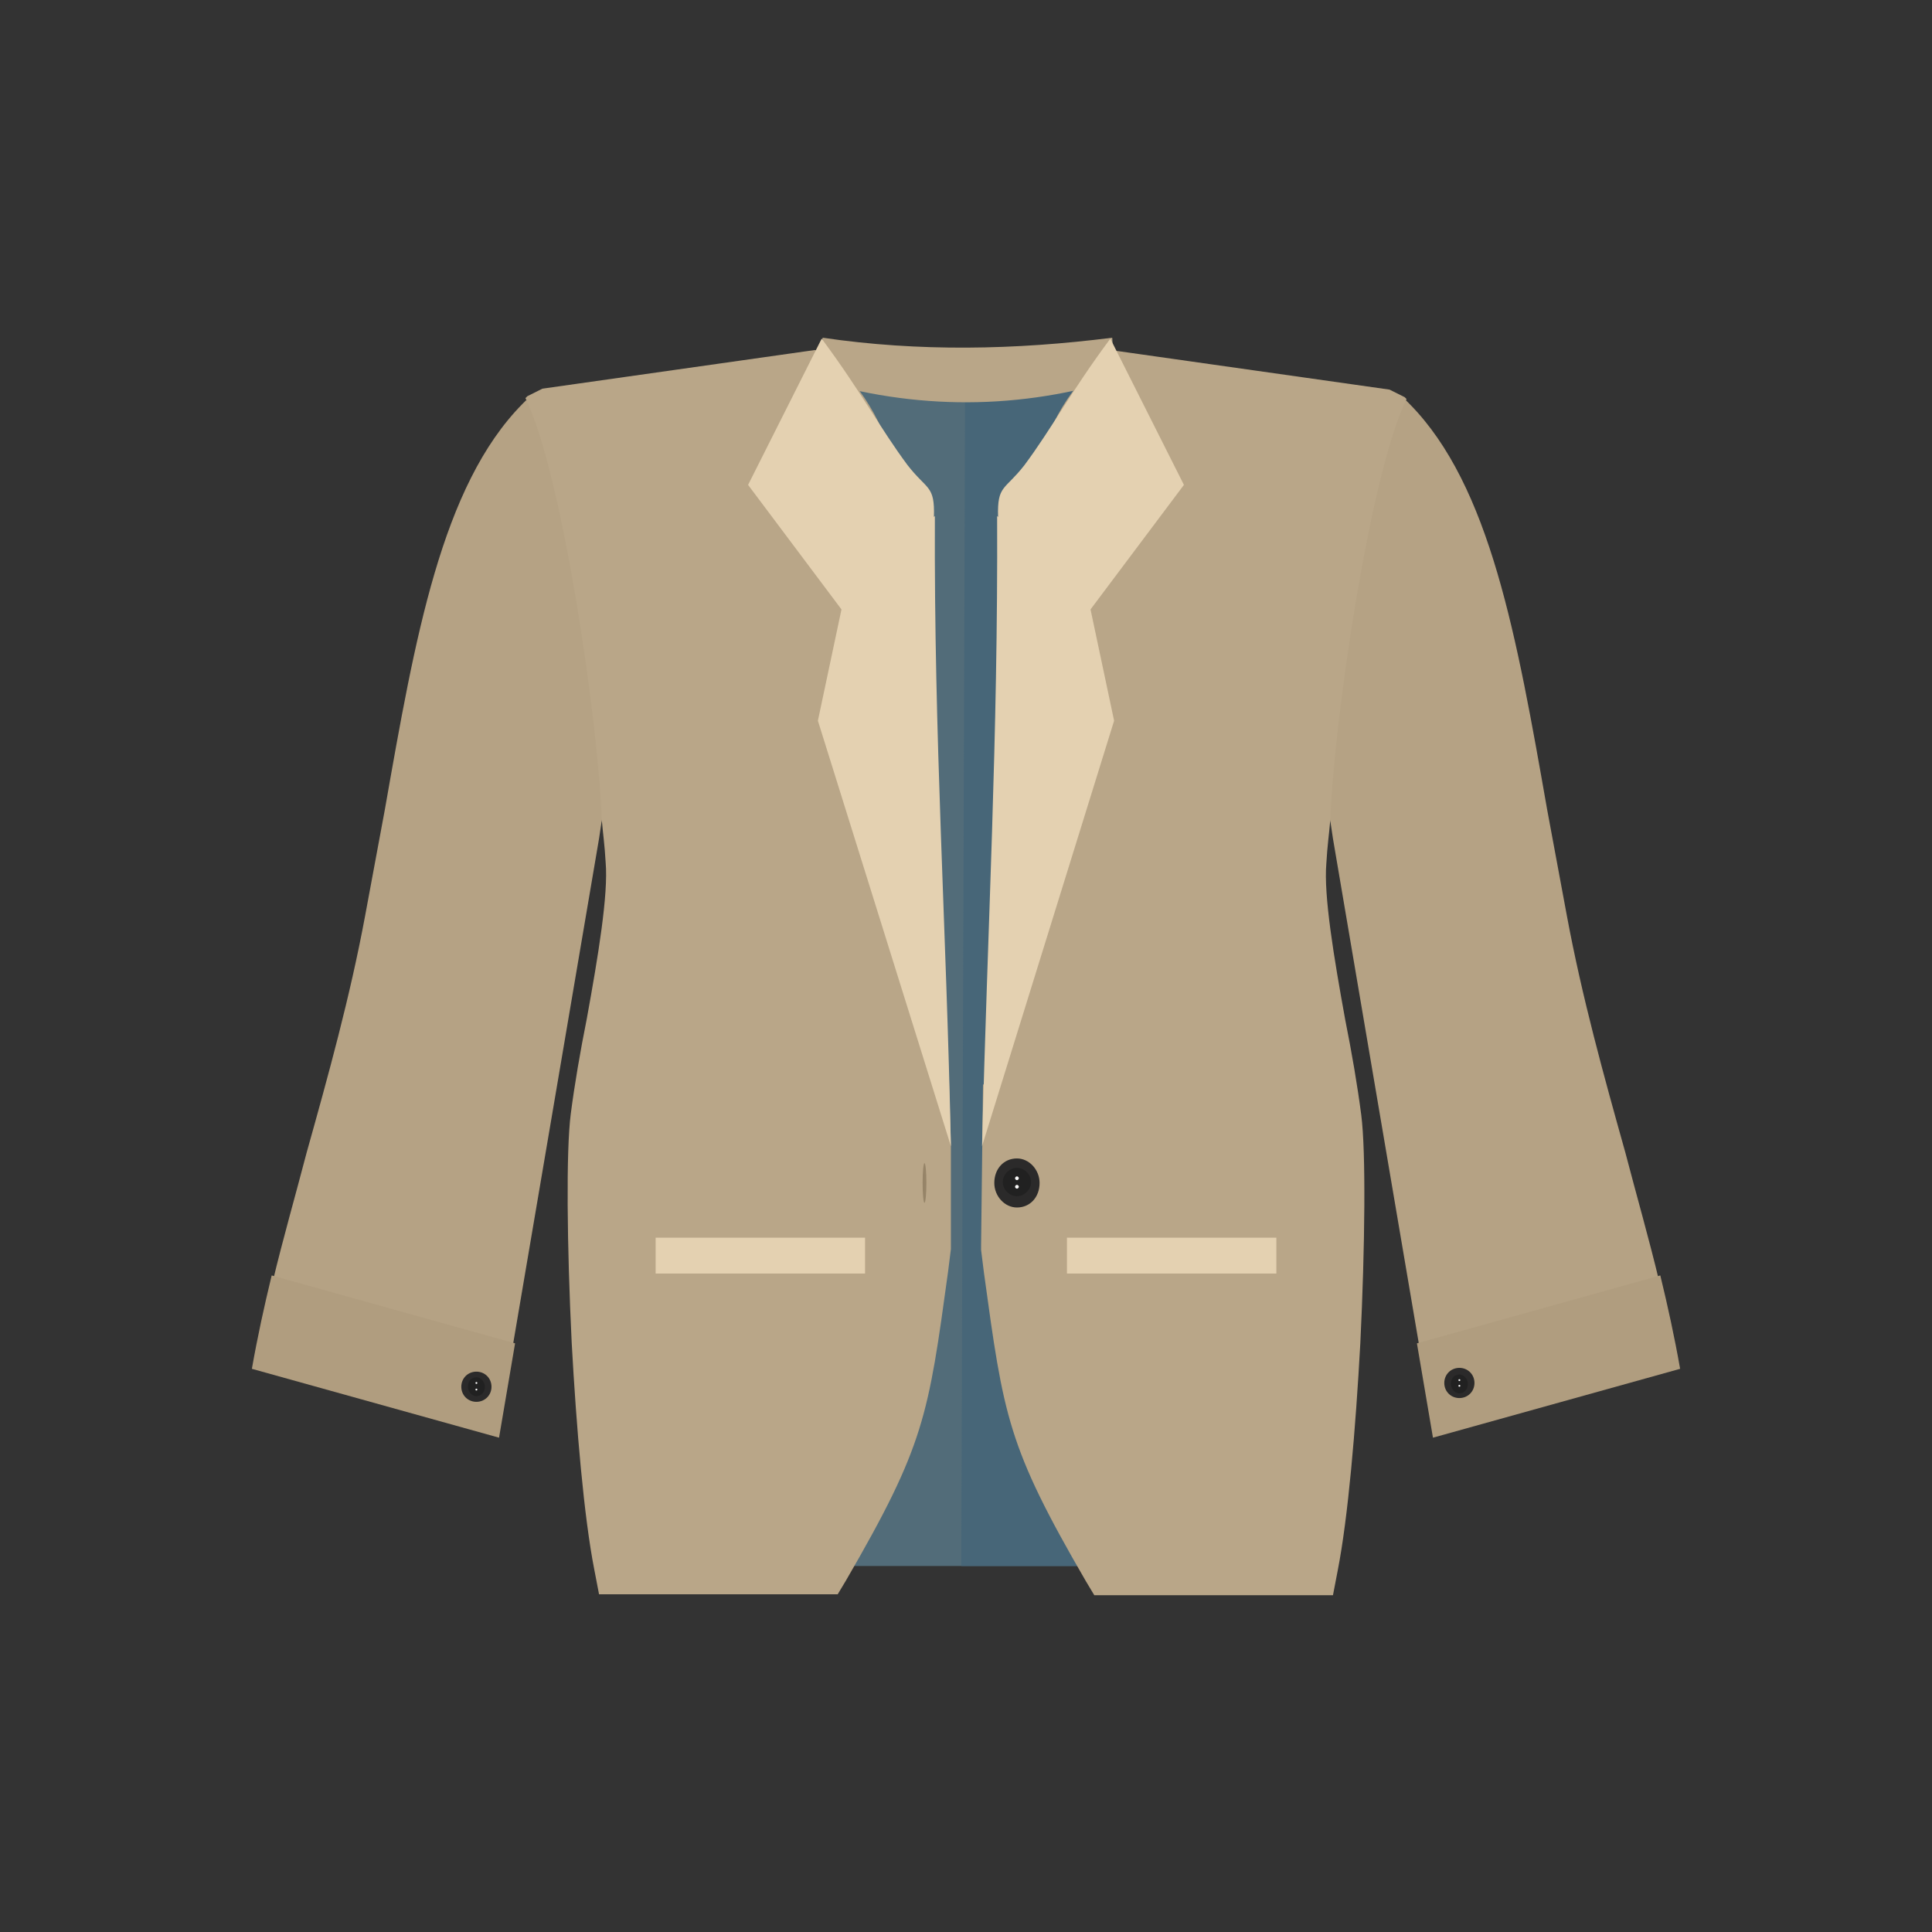 <?xml version="1.0" encoding="UTF-8"?>
<!DOCTYPE svg PUBLIC "-//W3C//DTD SVG 1.1//EN" "http://www.w3.org/Graphics/SVG/1.1/DTD/svg11.dtd">

<!-- Uploaded to: SVG Repo, www.svgrepo.com, Generator: SVG Repo Mixer Tools -->
<svg xmlns="http://www.w3.org/2000/svg" xml:space="preserve" width="800px" height="800px" style="shape-rendering:geometricPrecision; text-rendering:geometricPrecision; image-rendering:optimizeQuality; fill-rule:evenodd; clip-rule:evenodd"
viewBox="0 0 2048 2048"
 xmlns:xlink="http://www.w3.org/1999/xlink">
 <rect x="0" y="0" width="2048" height="2048" fill="#333333" stroke="none"/>
 <defs>
  <style type="text/css">
   <![CDATA[
    .fil10 {fill:none}
    .fil7 {fill:#212121}
    .fil6 {fill:#2B2A2A}
    .fil1 {fill:#476678}
    .fil0 {fill:#526C79}
    .fil9 {fill:#968468}
    .fil4 {fill:#B09D7F}
    .fil3 {fill:#B5A284}
    .fil2 {fill:#B9A688}
    .fil5 {fill:#E4D1B1}
    .fil8 {fill:#FAFAFA}
   ]]>
  </style>
 </defs>
 <g id="Layer_x0020_1">
  <g id="_574990688">
   <g>
    <path class="fil0" d="M766 434l103 -50 3 -25c102,15 204,13 307,0l1 24 98 1277 -520 0 9 -1226z"/>
    <path class="fil1" d="M1024 417l51 -1 1 -25c51,15 101,13 152,0l0 24 49 1245 -258 0 4 -1243z"/>
    <path class="fil2" d="M847 394l22 -11 3 -25c102,15 204,13 307,0l1 24 2 21c-111,33 -222,31 -333,-5l0 -4z"/>
    <path class="fil3" d="M638 871l0 -2 -3 20 -92 541 -254 -71c11,-46 24,-91 36,-137 23,-82 46,-165 62,-251 7,-37 14,-76 21,-113 32,-182 60,-343 146,-430 1,-1 3,-3 4,-4 57,80 94,340 81,448z"/>
    <path class="fil4" d="M546 1424l-17 100 -262 -73c6,-34 13,-66 21,-99l258 72z"/>
    <path class="fil2" d="M1006 1146l2 68 0 105 0 5 -3 24c-21,153 -25,184 -108,327l-9 15 -17 0 -212 0 -24 0 -5 -26c-11,-56 -19,-150 -24,-241 -5,-103 -6,-203 -1,-242 4,-31 10,-66 17,-101 12,-66 23,-132 20,-166 -1,-18 -3,-32 -4,-44 -4,-107 -42,-368 -81,-448 1,-1 2,-2 2,-2l16 -8 289 -41c13,4 19,11 28,21 147,148 18,486 114,753z"/>
    <path class="fil5" d="M991 547c-1,238 12,429 17,668l-141 -451 25 -118 -99 -132 78 -155c41,55 62,95 91,134 21,27 29,21 28,55z"/>
    <polygon class="fil5" points="695,1312 917,1312 917,1350 695,1350 "/>
    <path class="fil3" d="M1410 871l0 -2 3 20 92 541 254 -71c-11,-46 -24,-91 -36,-137 -23,-82 -46,-165 -62,-251 -7,-37 -14,-76 -21,-113 -32,-182 -60,-343 -146,-430 -1,-1 -3,-3 -4,-4 -57,80 -94,340 -81,448z"/>
    <path class="fil4" d="M1502 1424l17 100 262 -73c-6,-34 -13,-66 -21,-99l-258 72z"/>
    <path class="fil2" d="M1042 1150l-2 170 0 5 3 24c21,153 25,184 108,327l9 15 17 0 212 0 24 0 5 -26c11,-56 19,-150 24,-241 5,-103 6,-203 1,-242 -4,-31 -10,-66 -17,-101 -12,-66 -23,-132 -20,-166 1,-18 3,-32 4,-44 4,-107 42,-368 81,-448 -1,-1 -2,-2 -2,-2l-16 -8 -289 -41c-13,4 -19,11 -28,21 -147,148 -17,489 -113,756z"/>
    <path class="fil5" d="M1057 547c1,238 -10,430 -16,668l140 -451 -25 -118 99 -132 -78 -155c-41,55 -62,95 -91,134 -21,27 -29,21 -28,55z"/>
    <polygon class="fil5" points="1353,1312 1131,1312 1131,1350 1353,1350 "/>
    <g>
     <path class="fil6" d="M1078 1228c-14,0 -24,11 -24,26 0,14 11,26 24,26 14,0 24,-11 24,-26 0,-14 -11,-26 -24,-26z"/>
     <path class="fil7" d="M1078 1238c-8,0 -15,7 -15,15 0,8 7,15 15,15 8,0 15,-7 15,-15 0,-8 -7,-15 -15,-15z"/>
     <g>
      <path class="fil8" d="M1078 1247c-1,0 -2,1 -2,2 0,1 1,2 2,2 1,0 2,-1 2,-2 0,-1 -1,-2 -2,-2z"/>
      <path class="fil8" d="M1078 1256c-1,0 -2,1 -2,2 0,1 1,2 2,2 1,0 2,-1 2,-2 0,-1 -1,-2 -2,-2z"/>
     </g>
    </g>
    <g>
     <path class="fil6" d="M1547 1450c-9,0 -16,7 -16,16 0,9 7,16 16,16 9,0 16,-7 16,-16 0,-9 -7,-16 -16,-16z"/>
     <path class="fil7" d="M1547 1457c-5,0 -9,4 -9,10 0,5 4,10 9,10 5,0 9,-4 9,-10 0,-5 -4,-10 -9,-10z"/>
     <g>
      <path class="fil8" d="M1547 1462c-1,0 -1,1 -1,1 0,1 1,1 1,1 1,0 1,-1 1,-1 0,-1 -1,-1 -1,-1z"/>
      <path class="fil8" d="M1547 1468c-1,0 -1,1 -1,1 0,1 1,1 1,1 1,0 1,-1 1,-1 0,-1 -1,-1 -1,-1z"/>
     </g>
    </g>
    <g>
     <path class="fil6" d="M505 1454c-9,0 -16,7 -16,16 0,9 7,16 16,16 9,0 16,-7 16,-16 0,-9 -7,-16 -16,-16z"/>
     <path class="fil7" d="M505 1460c-5,0 -9,4 -9,10 0,5 4,10 9,10 5,0 9,-4 9,-10 0,-5 -4,-10 -9,-10z"/>
     <g>
      <path class="fil8" d="M505 1465c-1,0 -1,1 -1,1 0,1 1,1 1,1 1,0 1,-1 1,-1 0,-1 -1,-1 -1,-1z"/>
      <path class="fil8" d="M505 1472c-1,0 -1,1 -1,1 0,1 1,1 1,1 1,0 1,-1 1,-1 0,-1 -1,-1 -1,-1z"/>
     </g>
    </g>
   </g>
   <ellipse class="fil9" cx="980" cy="1254" rx="2" ry="21"/>
  </g>
  <rect class="fil10" width="2048" height="2048"/>
 </g>
</svg>